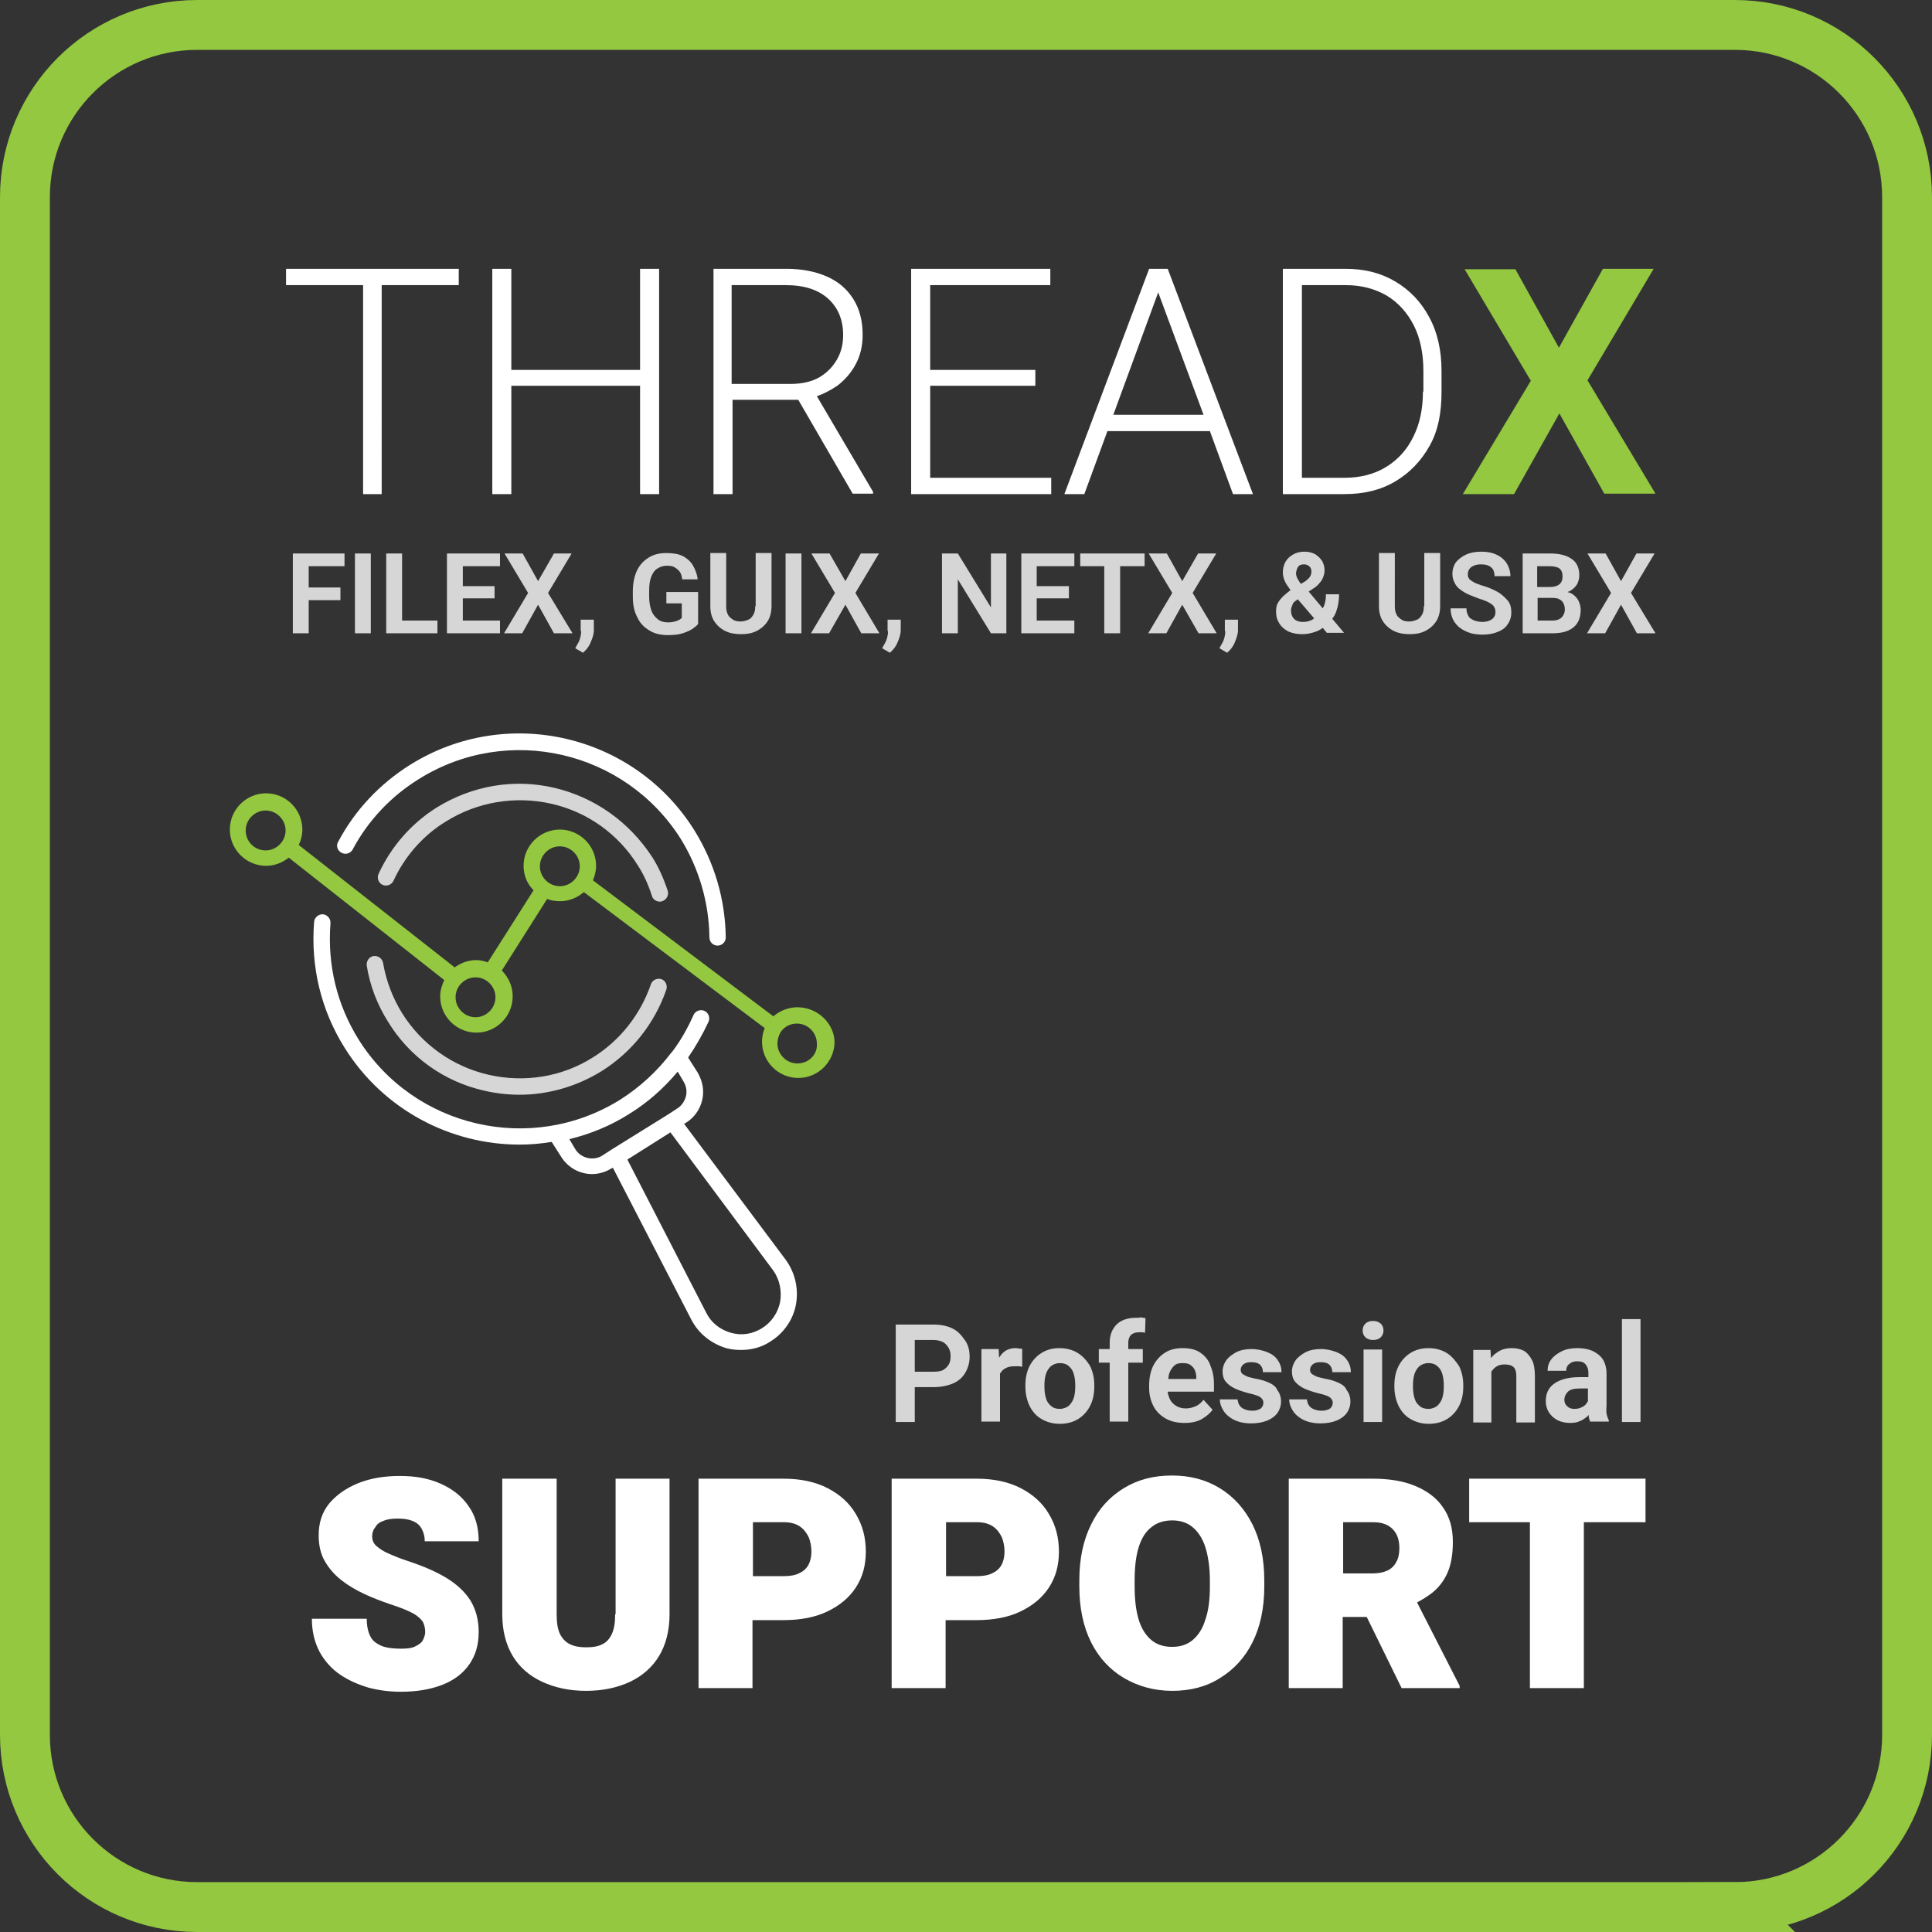 <svg xmlns="http://www.w3.org/2000/svg" xml:space="preserve" id="Layer_1" x="0" y="0" style="enable-background:new 0 0 426.2 426.2" version="1.1" viewBox="0 0 426.2 426.2">
  <rect x="0" y="0" width="426.2" height="426.2" fill="#333333" stroke="none"/>
  <style>
    .st0{fill:#fff}.st1{fill:#93c840}.st2{fill:#fff}.st2,.st3{opacity:.8}
  </style>
  <path d="m150.9 247.9.4-.2c1.8-1.1 3.1-2.9 3.6-5s.1-4.2-1-6.1l-2.1-3.3c1.7-2.5 3.2-5.1 4.5-7.9.4-.9 0-2-.9-2.4-.9-.4-2 0-2.4.9-1.3 2.9-2.8 5.6-4.7 8.1-.1.1-.1.2-.2.2-3.1 4.1-6.9 7.6-11.3 10.4-19.6 12.2-45.5 6.2-57.7-13.3-4.8-7.7-6.9-16.5-6.2-25.6.1-1-.7-1.9-1.6-2-1-.1-1.9.7-2 1.6-.8 9.9 1.5 19.5 6.7 27.8 8.6 13.8 23.5 21.4 38.6 21.4 2.4 0 4.7-.2 7.1-.6l2.1 3.3c1.5 2.4 4.1 3.8 6.8 3.8 1.4 0 2.9-.4 4.2-1.2l.4-.2 17.3 33.5c1.6 3.1 4.4 5.3 7.7 6.3 1.1.3 2.2.4 3.3.4 2.3 0 4.6-.6 6.5-1.9 2.9-1.8 5-4.8 5.6-8.2s-.2-6.9-2.2-9.7l-22.5-30.1zm-24 5.6-1.3-2.2c4.5-1.1 9-2.9 13.1-5.5 4.1-2.5 7.7-5.7 10.8-9.4l1.3 2.2c.6 1 .8 2.2.5 3.3-.3 1.1-1 2.1-2 2.7l-2 1.3-12.4 7.7-2 1.3c-2 1.3-4.8.6-6-1.4zm45.2 33.7c-.5 2.4-1.9 4.5-4 5.8-2.1 1.3-4.5 1.7-6.9 1-2.4-.7-4.3-2.2-5.4-4.4l-17.4-33.8 9.5-6 22.7 30.5c1.4 2 1.9 4.5 1.5 6.9z" class="st0"/>
  <path d="M175.9 222.2c-2 0-3.9.8-5.3 2l-39.8-30c.4-1 .7-2 .7-3.2 0-4.4-3.6-8-8-8s-8 3.6-8 8c0 2.1.8 4 2.2 5.4l-10.1 15.9c-.8-.3-1.6-.5-2.5-.5-1.8 0-3.4.6-4.8 1.6l-34.4-27c.5-1 .8-2.2.8-3.4 0-4.4-3.6-8-8-8s-8 3.6-8 8 3.6 8 8 8c1.9 0 3.6-.7 5-1.8l34.3 27c-.5 1.1-.9 2.3-.9 3.6 0 4.4 3.6 8 8 8s8-3.6 8-8c0-2.2-.9-4.2-2.4-5.7l10-15.8c.9.4 1.9.5 2.9.5 2 0 3.8-.8 5.2-2l39.9 30c-.4.9-.6 2-.6 3 0 4.4 3.6 8 8 8s8-3.6 8-8c-.1-4-3.7-7.6-8.2-7.6zm-121.7-39c0-2.4 2-4.4 4.4-4.4 2.4 0 4.4 2 4.4 4.4 0 2.4-2 4.4-4.4 4.4-2.5 0-4.4-2-4.4-4.4zm50.7 41.2c-2.4 0-4.4-2-4.4-4.4 0-1.1.4-2.1 1.1-2.9.8-.9 2-1.5 3.3-1.5 2.4 0 4.4 2 4.4 4.4 0 2.4-2 4.4-4.4 4.4zm18.6-28.9c-2.4 0-4.4-2-4.4-4.4 0-2.4 2-4.4 4.4-4.4s4.4 2 4.4 4.4c0 2.4-2 4.4-4.4 4.4zm52.4 39.1c-2.4 0-4.4-2-4.4-4.4 0-.9.3-1.8.7-2.5.8-1.2 2.1-1.9 3.6-1.9 2.4 0 4.4 2 4.4 4.4.2 2.4-1.8 4.4-4.3 4.4z" class="st1"/>
  <path d="M75.3 188.1c.9.5 2 .2 2.5-.7 3.4-6.4 8.5-11.8 14.7-15.6 19.6-12.2 45.4-6.2 57.7 13.3 4 6.5 6.2 14 6.3 21.7 0 1 .8 1.8 1.8 1.8s1.8-.8 1.8-1.8c-.1-8.4-2.5-16.5-6.9-23.6-13.3-21.3-41.4-27.8-62.7-14.5-6.7 4.2-12.2 10-15.9 17-.5.8-.2 1.9.7 2.4z" class="st0"/>
  <path d="M122.3 173.8c-8.9-2.1-18.1-.5-25.9 4.3-5.6 3.5-10.1 8.6-12.9 14.7-.4.9 0 2 .9 2.4.9.4 2 0 2.4-.9 2.5-5.4 6.5-10 11.6-13.1 6.9-4.3 15.2-5.7 23.2-3.9 8 1.8 14.8 6.7 19.1 13.6 1.3 2 2.3 4.2 3.1 6.7.2.8 1 1.3 1.7 1.3.2 0 .4 0 .6-.1.9-.3 1.5-1.3 1.2-2.3-.9-2.7-2-5.2-3.4-7.4-5.1-7.8-12.7-13.2-21.6-15.3zM106.8 240.6c2.6.6 5.2.9 7.8.9 6.3 0 12.6-1.8 18.1-5.2 6.7-4.2 11.7-10.5 14.3-18 .3-.9-.2-2-1.1-2.3-.9-.3-2 .2-2.3 1.1-2.3 6.7-6.8 12.4-12.7 16.1-6.9 4.4-15.2 5.7-23.1 3.9s-14.8-6.7-19.1-13.6c-2.1-3.4-3.5-7.1-4.2-11.1-.2-1-1.1-1.6-2.1-1.5-1 .2-1.6 1.1-1.5 2.1.7 4.4 2.3 8.6 4.7 12.4 4.7 7.7 12.3 13.2 21.2 15.2z" class="st2"/>
  <path d="M80.1 59.3h-17v3.6h17V109h4.1V62.9h17v-3.6h-17zM141.2 81.6h-28.4V59.3h-4.2V109h4.2V85.1h28.4V109h4.2V59.3h-4.2zM184.7 85.1c1.7-1.3 3.1-2.9 4.1-4.8 1-1.9 1.5-4 1.5-6.4 0-3.2-.7-5.8-2.1-8-1.4-2.2-3.3-3.8-5.8-4.9-2.5-1.1-5.5-1.7-8.9-1.7h-16.1V109h4.2V88.2h14.5l12 20.7h4.5v-.4l-12.4-21.1c1.5-.5 3-1.3 4.5-2.3zm-23.3-.4V62.9h11.9c4.1 0 7.2 1 9.4 3s3.3 4.7 3.3 8c0 1.9-.4 3.7-1.3 5.3-.9 1.6-2.2 3-3.9 4-1.7 1-3.9 1.5-6.5 1.5h-12.9zM205.2 85.1h23.2v-3.5h-23.2V62.9h26.5v-3.6H201V109h30.9v-3.6h-26.7zM256.6 59.3h-3.1L234.8 109h4.4l5.1-13.9h22.6L272 109h4.4l-18.8-49.7h-1zm-11 32.2 9.9-27 10 27h-19.9zM315.3 70c-1.8-3.4-4.3-6-7.5-7.9-3.2-1.9-6.8-2.8-11-2.8H283V109h13.6c4.3 0 8-.9 11.2-2.8 3.2-1.9 5.7-4.5 7.6-7.9S318 91 318 86.4v-4.6c0-4.5-.9-8.5-2.7-11.8zm-1.4 16.4c0 3.8-.7 7.1-2.1 9.9-1.4 2.9-3.4 5.1-6 6.7-2.6 1.6-5.7 2.4-9.2 2.4h-9.4V62.9h9.7c3.4 0 6.4.8 9 2.3 2.6 1.6 4.5 3.7 6 6.6 1.4 2.8 2.1 6.2 2.1 10v4.6z" class="st0"/>
  <path d="m343.9 76.7 9.7-17.4h11.2l-14.6 24.6 15 25h-11.3L344 91.2 334 109h-11.3l15-25-14.6-24.6h11.2l9.6 17.3z" class="st1"/>
  <g class="st3">
    <path d="M67.2 122.1h-2.6v17.6h3.5v-7.3h7v-2.8h-7v-4.7H76v-2.8h-7.9zM78.3 122.1h3.5v17.6h-3.5zM88.7 122.1h-3.5v17.6h11.3v-2.8h-7.8zM102.1 132h7v-2.7h-7v-4.4h8.2v-2.8H98.6v17.6h11.7v-2.8h-8.2zM126.1 122.1h-3.9l-3.5 6.1-3.4-6.1h-4l5.2 8.7-5.3 8.9h4l3.5-6.3 3.5 6.3h4.1l-5.4-8.9zM128.2 139.2c0 .6-.1 1.1-.2 1.5-.1.4-.3.9-.5 1.2-.2.4-.4.7-.6 1.1l1.7 1c.7-.6 1.3-1.3 1.7-2.3.4-.9.7-1.8.7-2.7v-2.3h-2.9v2.5zM147 133.1h3.4v3.2c-.1.1-.3.3-.5.4s-.6.3-1 .4c-.4.1-.9.2-1.5.2-.9 0-1.7-.2-2.3-.7s-1.1-1.1-1.4-1.9c-.3-.9-.5-1.9-.5-3.1v-1.1c0-1.2.1-2.3.4-3.1.3-.8.7-1.5 1.3-1.9.6-.4 1.3-.7 2.2-.7.8 0 1.4.1 1.8.4.5.3.8.6 1.1 1 .3.4.4 1 .5 1.6h3.4c-.1-1.1-.5-2.1-1-3-.5-.9-1.3-1.6-2.2-2.1-1-.5-2.2-.7-3.7-.7s-2.8.3-3.9 1-2 1.6-2.6 2.9c-.6 1.3-.9 2.8-.9 4.6v1.1c0 1.8.3 3.3 1 4.6.6 1.3 1.5 2.2 2.7 2.9 1.1.7 2.5 1 4 1 1.3 0 2.4-.1 3.3-.4.9-.3 1.6-.6 2.2-1 .5-.4 1-.7 1.2-1.1v-7h-7v2.5zM166.6 133.7c0 .8-.1 1.4-.4 1.9-.3.5-.6.9-1.1 1.1-.5.2-1.1.4-1.7.4s-1.3-.1-1.7-.4-.9-.6-1.1-1.1c-.3-.5-.4-1.1-.4-1.9V122h-3.5v11.7c0 1.4.3 2.5.9 3.4s1.4 1.6 2.4 2.1 2.2.7 3.5.7c1.3 0 2.4-.2 3.4-.7 1-.5 1.8-1.2 2.4-2.1.6-.9.9-2.1.9-3.4V122h-3.5v11.7zM173.3 122.1h3.5v17.6h-3.5zM193.9 122.1h-4l-3.4 6.1-3.5-6.1h-4l5.2 8.7-5.3 8.9h4l3.6-6.3 3.5 6.3h4l-5.3-8.9zM195.9 139.2c0 .6-.1 1.1-.2 1.5s-.3.9-.5 1.2c-.2.4-.4.7-.6 1.1l1.7 1c.7-.6 1.3-1.3 1.7-2.3.4-.9.7-1.8.7-2.7v-2.3h-2.9v2.5zM218.6 134l-7.3-11.9h-3.5v17.6h3.5v-11.9l7.3 11.9h3.4v-17.6h-3.4zM228.7 132h7.1v-2.7h-7.1v-4.4h8.3v-2.8H225.3v17.6H237v-2.8h-8.3zM243.6 122.1h-5.3v2.8h5.3v14.8h3.5v-14.8h5.4v-2.8h-5.4zM268.3 122.1h-4l-3.5 6.1-3.4-6.1h-4l5.2 8.7-5.3 8.9h4l3.5-6.3 3.6 6.3h4l-5.3-8.9zM270.3 139.2c0 .6-.1 1.1-.2 1.5s-.3.9-.5 1.2c-.2.4-.4.7-.6 1.1l1.7 1c.7-.6 1.3-1.3 1.7-2.3s.7-1.8.7-2.7v-2.3h-2.9v2.5zM294.8 134.8c.4-1.1.6-2.4.6-3.7h-2.9c0 .9-.1 1.7-.4 2.5l-.3.6-3.1-3.7 1.2-.8c.5-.3.9-.7 1.2-1.1.4-.4.6-.8.8-1.3s.3-1 .3-1.5c0-.7-.2-1.4-.5-2-.4-.6-.9-1.1-1.5-1.5-.7-.4-1.5-.6-2.4-.6-1 0-1.8.2-2.5.6s-1.3.9-1.7 1.6-.6 1.5-.6 2.4c0 .9.3 1.8.8 2.6.3.4.6.9.9 1.3-.6.4-1.1.9-1.6 1.3-.5.5-.9 1-1.2 1.5-.3.5-.4 1.2-.4 1.9 0 1 .2 1.8.7 2.6s1.1 1.3 2 1.8c.9.4 1.9.6 3.1.6 1 0 1.9-.2 2.8-.5.6-.2 1.2-.5 1.7-.9l.9 1.1h3.8l-2.6-3.1c.3-.4.7-1 .9-1.7zm-8.4-9.8c.3-.4.7-.5 1.3-.5.5 0 .9.2 1.2.5.3.3.4.7.4 1.1 0 .4-.1.7-.3 1.1-.2.3-.5.6-1 1l-1 .6c-.2-.2-.4-.5-.5-.7-.4-.6-.6-1.1-.6-1.7.1-.6.2-1 .5-1.4zm2.9 11.8c-.6.3-1.2.4-1.9.4-.5 0-1-.1-1.4-.3-.4-.2-.7-.5-.9-.9-.2-.4-.3-.8-.3-1.3 0-.2 0-.4.1-.7s.2-.5.3-.8.4-.5.8-.8l.3-.2 3.6 4.2c-.2.2-.4.3-.6.4zM314.1 133.7c0 .8-.1 1.4-.4 1.9-.3.5-.6.9-1.1 1.1-.5.2-1.1.4-1.7.4-.7 0-1.3-.1-1.7-.4s-.9-.6-1.1-1.1c-.3-.5-.4-1.1-.4-1.9V122h-3.5v11.7c0 1.4.3 2.5.9 3.4s1.4 1.6 2.4 2.1 2.2.7 3.5.7c1.3 0 2.4-.2 3.4-.7 1-.5 1.8-1.2 2.4-2.1.6-.9.9-2.1.9-3.4V122h-3.5v11.7zM330.6 130.7c-.9-.5-1.9-1-3.2-1.4-.8-.2-1.4-.5-2-.7-.5-.3-.9-.5-1.2-.8-.3-.3-.4-.7-.4-1.1s.1-.8.3-1.1c.2-.3.5-.6 1-.8.4-.2 1-.3 1.6-.3.7 0 1.3.1 1.7.3s.8.5 1 .9.3.9.3 1.4h3.5c0-1-.3-2-.8-2.8-.5-.8-1.3-1.5-2.2-1.9-1-.5-2.1-.7-3.4-.7-1.3 0-2.4.2-3.3.6s-1.7 1-2.3 1.7c-.5.7-.8 1.6-.8 2.6 0 .8.2 1.4.5 2 .3.6.7 1.1 1.3 1.5.5.4 1.2.8 1.9 1.1.7.3 1.5.6 2.3.9 1 .3 1.7.6 2.2.9s.9.6 1 .9c.2.3.3.7.3 1.1 0 .4-.1.8-.3 1.1-.2.3-.5.6-1 .8s-1 .3-1.6.3c-.5 0-1-.1-1.4-.2-.4-.1-.8-.3-1.1-.5-.3-.2-.6-.5-.7-.9-.2-.4-.3-.8-.3-1.4H320c0 1 .2 1.8.6 2.6.4.7.9 1.3 1.6 1.8.7.5 1.4.8 2.3 1.1.8.2 1.7.3 2.5.3 1.3 0 2.4-.2 3.4-.6 1-.4 1.7-.9 2.2-1.7.5-.7.8-1.6.8-2.6s-.2-1.8-.7-2.5c-.6-.7-1.2-1.3-2.1-1.9zM346.8 131c-.3-.2-.7-.3-1-.4.2-.1.3-.1.5-.2.7-.4 1.2-.9 1.6-1.5.3-.6.5-1.3.5-2 0-1.6-.6-2.9-1.7-3.6-1.1-.8-2.7-1.2-4.7-1.2h-6.1v17.6H342.5c2 0 3.5-.4 4.6-1.3s1.6-2.2 1.6-3.9c0-.7-.2-1.4-.5-2s-.8-1.1-1.4-1.5zm-5-6.1c1 0 1.8.2 2.2.5.5.4.7 1 .7 1.8 0 .7-.2 1.3-.7 1.7-.5.4-1.2.6-2.2.6h-2.7v-4.6h2.7zm2.7 11.3c-.5.5-1.2.7-2.1.7h-3.2v-5h3.3c.6 0 1.2.1 1.5.3.4.2.7.5.9.9.2.4.3.8.3 1.4 0 .7-.3 1.3-.7 1.7zM359.8 130.8l5.2-8.7h-4l-3.4 6.1-3.4-6.1h-4l5.2 8.7-5.3 8.9h4l3.5-6.3 3.5 6.3h4.1z" class="st0"/>
  </g>
  <path d="M382.7 420.7H43.5c-21 0-38-17-38-38V43.5c0-21 17-38 38-38h339.2c21 0 38 17 38 38v339.2c0 21-17 38-38 38z" style="fill:none;stroke:#93c840;stroke-width:11;stroke-miterlimit:10"/>
  <path d="M84.6 335.5c.9-.4 2-.5 3.3-.5 1.3 0 2.4.2 3.3.6.9.4 1.5 1 1.9 1.8.4.8.6 1.6.6 2.6h11.9c0-3-.7-5.6-2.2-7.7-1.5-2.2-3.5-3.8-6.2-5s-5.6-1.7-9-1.7c-3.4 0-6.5.5-9.2 1.6-2.7 1.1-4.8 2.6-6.4 4.5-1.6 2-2.3 4.3-2.3 7 0 2.1.4 4 1.3 5.6s2.1 3 3.6 4.2c1.5 1.2 3.2 2.2 5.1 3.1 1.9.9 3.8 1.6 5.8 2.3 2.2.7 3.9 1.4 5 2 1.1.6 1.8 1.3 2.2 1.9.3.6.5 1.4.5 2.2 0 .6-.2 1.2-.5 1.8-.3.6-.9 1-1.7 1.4-.8.4-1.8.5-3.1.5s-2.4-.1-3.3-.3c-1-.2-1.7-.6-2.4-1.1s-1.1-1.2-1.4-2-.5-1.9-.5-3.2H68.8c0 2.8.6 5.2 1.7 7.3 1.1 2 2.6 3.7 4.5 5 1.9 1.3 4 2.2 6.3 2.9 2.3.6 4.7.9 7.1.9 3.5 0 6.5-.5 9.1-1.5 2.6-1 4.6-2.5 6-4.5s2.1-4.3 2.1-7.2c0-2.6-.6-4.9-1.8-6.9-1.2-1.9-3-3.6-5.3-5s-5.1-2.6-8.4-3.7c-1.6-.5-3-1.1-4.2-1.6-1.2-.5-2.1-1.1-2.8-1.7-.7-.6-1-1.3-1-2.2 0-.7.2-1.4.7-2 .3-.6.9-1.1 1.8-1.4zM135.7 356.1c0 1.8-.2 3.2-.7 4.3-.5 1.1-1.2 1.9-2.1 2.3-.9.5-2.1.7-3.6.7-1.4 0-2.6-.2-3.6-.7-1-.5-1.7-1.3-2.2-2.3-.5-1.1-.7-2.5-.7-4.3v-29.9h-12v29.9c0 3.6.8 6.7 2.3 9.2 1.5 2.5 3.7 4.4 6.5 5.7 2.8 1.3 6 2 9.7 2 3.7 0 6.9-.7 9.7-2 2.7-1.3 4.9-3.2 6.4-5.7s2.3-5.6 2.3-9.2v-29.9h-11.9v29.9zM182.6 328.3c-2.7-1.4-6-2.1-9.7-2.1h-18.8v46.2H166v-15h6.8c3.7 0 7-.6 9.7-1.9 2.7-1.3 4.8-3 6.3-5.3s2.2-4.9 2.2-7.9c0-3.1-.7-5.8-2.2-8.3-1.4-2.4-3.5-4.3-6.2-5.7zm-4.2 16.8c-.4.8-1.1 1.5-2 1.9-.9.5-2.1.7-3.5.7h-6.8v-11.9h6.8c1.4 0 2.6.3 3.5.9.9.6 1.5 1.4 2 2.4.4 1 .6 2.1.6 3.2 0 1-.2 2-.6 2.8zM225.2 328.3c-2.7-1.4-6-2.1-9.7-2.1h-18.8v46.2h11.9v-15h6.8c3.7 0 7-.6 9.7-1.9 2.7-1.3 4.8-3 6.3-5.3s2.2-4.9 2.2-7.9c0-3.1-.7-5.8-2.2-8.3-1.4-2.4-3.5-4.3-6.2-5.7zm-4.2 16.8c-.4.8-1.1 1.5-2 1.9-.9.5-2.1.7-3.5.7h-6.8v-11.9h6.8c1.4 0 2.6.3 3.5.9.9.6 1.5 1.4 2 2.4.4 1 .6 2.1.6 3.2 0 1-.2 2-.6 2.8zM269.1 328.3c-3.1-1.9-6.6-2.8-10.6-2.8s-7.5.9-10.6 2.8c-3.1 1.9-5.5 4.5-7.2 8-1.7 3.4-2.6 7.5-2.6 12.3v1.4c0 4.8.9 8.9 2.6 12.3 1.7 3.4 4.2 6.1 7.3 7.9s6.6 2.8 10.6 2.8 7.5-.9 10.5-2.8c3.1-1.9 5.5-4.5 7.2-7.9 1.7-3.4 2.6-7.5 2.6-12.3v-1.4c0-4.8-.9-8.9-2.6-12.3s-4.1-6.1-7.2-8zm-2.2 21.7c0 2.9-.3 5.3-1 7.3-.6 2-1.6 3.5-2.8 4.5-1.2 1-2.7 1.5-4.5 1.5-1.9 0-3.4-.5-4.6-1.5-1.2-1-2.2-2.5-2.8-4.5-.6-2-.9-4.4-.9-7.3v-1.4c0-2.9.3-5.4.9-7.3s1.5-3.4 2.8-4.4c1.2-1 2.8-1.5 4.6-1.5 1.8 0 3.3.5 4.5 1.5s2.2 2.5 2.8 4.4 1 4.4 1 7.3v1.4zM315.9 351.4c1.4-1.1 2.6-2.6 3.4-4.4s1.2-4.1 1.2-6.8c0-3.1-.7-5.6-2.2-7.7-1.4-2.1-3.5-3.6-6.1-4.7-2.6-1.1-5.8-1.6-9.4-1.6h-18.5v46.2h11.9v-15.7h5.3l7.7 15.7H322v-.5l-9.4-18.4c1.3-.7 2.4-1.4 3.3-2.1zm-19.6-15.6h6.6c1.9 0 3.3.5 4.3 1.5s1.5 2.4 1.5 4.2c0 1.2-.2 2.3-.7 3.1-.4.8-1.1 1.5-2 1.9-.9.4-2 .6-3.3.6h-6.4v-11.3zM363 326.2h-38.9v9.6h13.4v36.6h11.9v-36.6H363z" class="st0"/>
  <g class="st3">
    <path d="M210.2 293.1c-1.2-.6-2.6-.9-4.3-.9h-8.3v21.5h4.2V306h4.1c1.7 0 3.1-.3 4.3-.8 1.2-.5 2.1-1.3 2.7-2.3s1-2.2 1-3.6-.3-2.6-1-3.6-1.5-2-2.7-2.6zm-.9 7.9c-.3.5-.7.9-1.2 1.2-.5.3-1.3.4-2.2.4h-4.1v-7h4.1c.9 0 1.6.2 2.2.5.5.3.9.8 1.2 1.3.3.6.4 1.1.4 1.8s-.1 1.3-.4 1.8zM224 297.4c-1 0-1.9.3-2.6.9-.4.3-.7.8-1 1.2l-.1-1.9h-3.8v16h4.1v-10.5c0-.1 0-.2.1-.2.3-.5.7-.9 1.2-1.1.5-.3 1.2-.4 2-.4h.8c.3 0 .5.1.8.1v-3.9c-.1-.1-.3-.1-.6-.1-.5-.1-.7-.1-.9-.1zM237.8 298.5c-1.1-.7-2.5-1.1-4.1-1.1-1.6 0-2.9.4-4 1.1-1.1.7-2 1.7-2.6 2.9-.6 1.2-.9 2.6-.9 4.2v.3c0 1.5.3 2.9.9 4.2.6 1.2 1.4 2.2 2.6 2.9s2.5 1.1 4.1 1.1c1.6 0 3-.4 4.1-1.1s2-1.7 2.6-2.9c.6-1.2.9-2.6.9-4.2v-.3c0-1.6-.3-2.9-.9-4.2-.7-1.2-1.6-2.2-2.7-2.9zm-.6 7.4c0 .9-.1 1.7-.3 2.4-.2.7-.6 1.3-1.1 1.8-.5.4-1.2.7-2 .7s-1.5-.2-2-.7c-.5-.4-.9-1-1.1-1.8-.2-.7-.3-1.5-.3-2.4v-.3c0-.9.1-1.7.3-2.4.2-.7.6-1.3 1.1-1.8.5-.4 1.2-.7 2-.7s1.5.2 2 .7c.5.4.9 1 1.1 1.8.2.7.3 1.5.3 2.4v.3zM250.6 290.7c-1.8 0-3.2.5-4.2 1.4-1 1-1.6 2.3-1.6 4.1v1.4h-2.4v3h2.4v13h4.1v-13h3.2v-3h-3.2v-1.4c0-.7.2-1.3.6-1.7s1-.6 1.8-.6h.7c.2 0 .4.1.6.1l.1-3.2c-.3-.1-.7-.1-1-.2-.3.1-.7.1-1.1.1zM264.8 298.4c-1-.7-2.3-1-3.9-1-1.5 0-2.8.3-3.9 1s-2 1.7-2.6 2.9c-.6 1.2-.9 2.7-.9 4.3v.6c0 1.4.3 2.7.9 3.9.6 1.2 1.5 2.1 2.7 2.8s2.6 1 4.2 1 2.9-.3 3.9-.9 1.8-1.3 2.3-2l-2-2.2c-.5.6-1 1.1-1.7 1.4s-1.4.5-2.2.5c-.8 0-1.6-.2-2.2-.6-.6-.4-1.1-.9-1.4-1.6-.2-.5-.4-1-.4-1.5h10.2v-1.7c0-1.6-.3-2.9-.8-4.1-.4-1.2-1.2-2.1-2.2-2.8zm-.9 5.8h-6.2c.1-.4.1-.8.2-1.1.2-.7.6-1.3 1.1-1.8s1.1-.6 1.9-.6c.7 0 1.3.1 1.7.4s.8.7 1 1.2c.2.5.3 1 .3 1.6v.3zM279.9 305c-.9-.4-1.9-.7-3.1-.9-.8-.2-1.4-.3-1.8-.5s-.8-.4-1-.6c-.2-.2-.3-.5-.3-.8 0-.3.1-.7.3-.9.2-.3.5-.5.8-.6.4-.2.8-.2 1.3-.2.9 0 1.5.2 1.9.6s.6.9.6 1.6h4.1c0-1-.3-1.9-.8-2.6-.5-.8-1.3-1.4-2.3-1.8s-2.2-.7-3.5-.7c-1.3 0-2.4.2-3.4.7-.9.5-1.7 1.1-2.2 1.8-.5.7-.8 1.6-.8 2.4 0 .9.2 1.7.7 2.3.5.6 1.2 1.1 2 1.5.9.4 1.8.7 2.9 1 .9.2 1.6.4 2.1.6.5.2.8.4 1 .7.2.2.3.5.3.9 0 .3-.1.6-.3.9-.2.3-.5.5-.9.6-.4.2-.9.2-1.4.2-.5 0-1-.1-1.5-.3s-.8-.4-1.1-.8c-.3-.4-.4-.8-.5-1.4h-3.9c0 .9.3 1.7.8 2.5s1.3 1.5 2.3 2c1 .5 2.3.8 3.8.8 1.3 0 2.5-.2 3.5-.6 1-.4 1.8-1 2.3-1.7.5-.7.8-1.6.8-2.5 0-1-.3-1.9-.8-2.5-.3-.8-1-1.3-1.9-1.7zM295.2 305c-.9-.4-1.9-.7-3.1-.9-.8-.2-1.4-.3-1.8-.5s-.8-.4-1-.6c-.2-.2-.3-.5-.3-.8 0-.3.1-.7.3-.9.2-.3.5-.5.8-.6.4-.2.8-.2 1.3-.2.9 0 1.5.2 1.9.6s.6.9.6 1.6h4.1c0-1-.3-1.9-.8-2.6-.5-.8-1.3-1.4-2.3-1.8s-2.2-.7-3.5-.7c-1.3 0-2.4.2-3.4.7-.9.5-1.7 1.1-2.2 1.8-.5.7-.8 1.6-.8 2.4 0 .9.2 1.7.7 2.3.5.6 1.2 1.1 2 1.5.9.4 1.8.7 2.9 1 .9.2 1.6.4 2.1.6.5.2.8.4 1 .7.2.2.3.5.3.9 0 .3-.1.6-.3.9-.2.3-.5.5-.9.6-.4.2-.9.2-1.4.2-.5 0-1-.1-1.5-.3s-.8-.4-1.1-.8c-.3-.4-.4-.8-.5-1.4h-3.9c0 .9.3 1.7.8 2.5s1.3 1.5 2.3 2c1 .5 2.3.8 3.8.8 1.3 0 2.5-.2 3.5-.6 1-.4 1.8-1 2.3-1.7.5-.7.8-1.6.8-2.5 0-1-.3-1.9-.8-2.5-.3-.8-1-1.3-1.9-1.7zM300.8 297.7h4.1v16h-4.1zM302.9 291.4c-.7 0-1.3.2-1.7.6-.4.4-.6.9-.6 1.5s.2 1.1.6 1.5c.4.4 1 .6 1.7.6s1.3-.2 1.7-.6c.4-.4.6-.9.6-1.5s-.2-1.1-.6-1.5c-.5-.4-1-.6-1.7-.6zM319.2 298.5c-1.1-.7-2.5-1.1-4.1-1.1-1.6 0-2.9.4-4 1.1-1.1.7-2 1.7-2.6 2.9-.6 1.2-.9 2.6-.9 4.2v.3c0 1.5.3 2.9.9 4.2.6 1.2 1.4 2.2 2.6 2.9s2.5 1.1 4.1 1.1c1.6 0 3-.4 4.1-1.1s2-1.7 2.6-2.9c.6-1.2.9-2.6.9-4.2v-.3c0-1.6-.3-2.9-.9-4.2-.8-1.2-1.6-2.2-2.7-2.9zm-.7 7.4c0 .9-.1 1.7-.3 2.4-.2.7-.6 1.3-1.1 1.8-.5.4-1.2.7-2 .7s-1.5-.2-2-.7c-.5-.4-.9-1-1.1-1.8-.2-.7-.3-1.5-.3-2.4v-.3c0-.9.1-1.7.3-2.4.2-.7.6-1.3 1.1-1.8.5-.4 1.2-.7 2-.7s1.5.2 2 .7c.5.4.9 1 1.1 1.8.2.7.3 1.5.3 2.4v.3zM336.2 298c-.8-.4-1.6-.6-2.7-.6-1.3 0-2.4.3-3.3 1-.5.3-.9.7-1.3 1.2l-.1-1.8H325v16h4v-11.2c.1-.2.2-.3.3-.4.3-.4.7-.7 1.1-.9.4-.2.9-.3 1.5-.3s1 .1 1.4.2c.4.2.7.4.9.8.2.4.3.9.3 1.6v10.2h4.1v-10.2c0-1.5-.2-2.7-.6-3.5s-1.1-1.7-1.8-2.1zM354.4 309.8V303c0-1.2-.3-2.3-.8-3.1-.5-.8-1.3-1.4-2.3-1.9-1-.4-2-.6-3.3-.6-1.4 0-2.5.2-3.5.7-1 .5-1.8 1.1-2.3 1.8-.6.8-.8 1.6-.8 2.5h4.1c0-.4.1-.8.3-1.1.2-.3.5-.5.8-.7.4-.2.8-.3 1.3-.3.9 0 1.5.2 1.9.7.4.5.6 1.1.6 1.8v1h-2c-2.4 0-4.2.5-5.5 1.4-1.3.9-1.9 2.2-1.9 3.9 0 .9.2 1.7.7 2.5.5.7 1.1 1.3 1.9 1.7s1.7.6 2.8.6c.8 0 1.5-.1 2.1-.4.6-.2 1.1-.6 1.5-.9.2-.1.3-.3.4-.5.1.6.2 1.1.4 1.5h4.1v-.3c-.2-.4-.4-.9-.5-1.5s0-1.1 0-2zm-5.4.6c-.5.3-1.1.4-1.7.4-.7 0-1.2-.2-1.6-.6-.4-.4-.6-.8-.6-1.4 0-.7.3-1.3.8-1.8s1.4-.7 2.6-.7h1.8v2.8c-.1.1-.1.2-.2.3-.2.4-.6.8-1.1 1zM357.8 291h4.1v22.7h-4.1z" class="st0"/>
  </g>
</svg>
